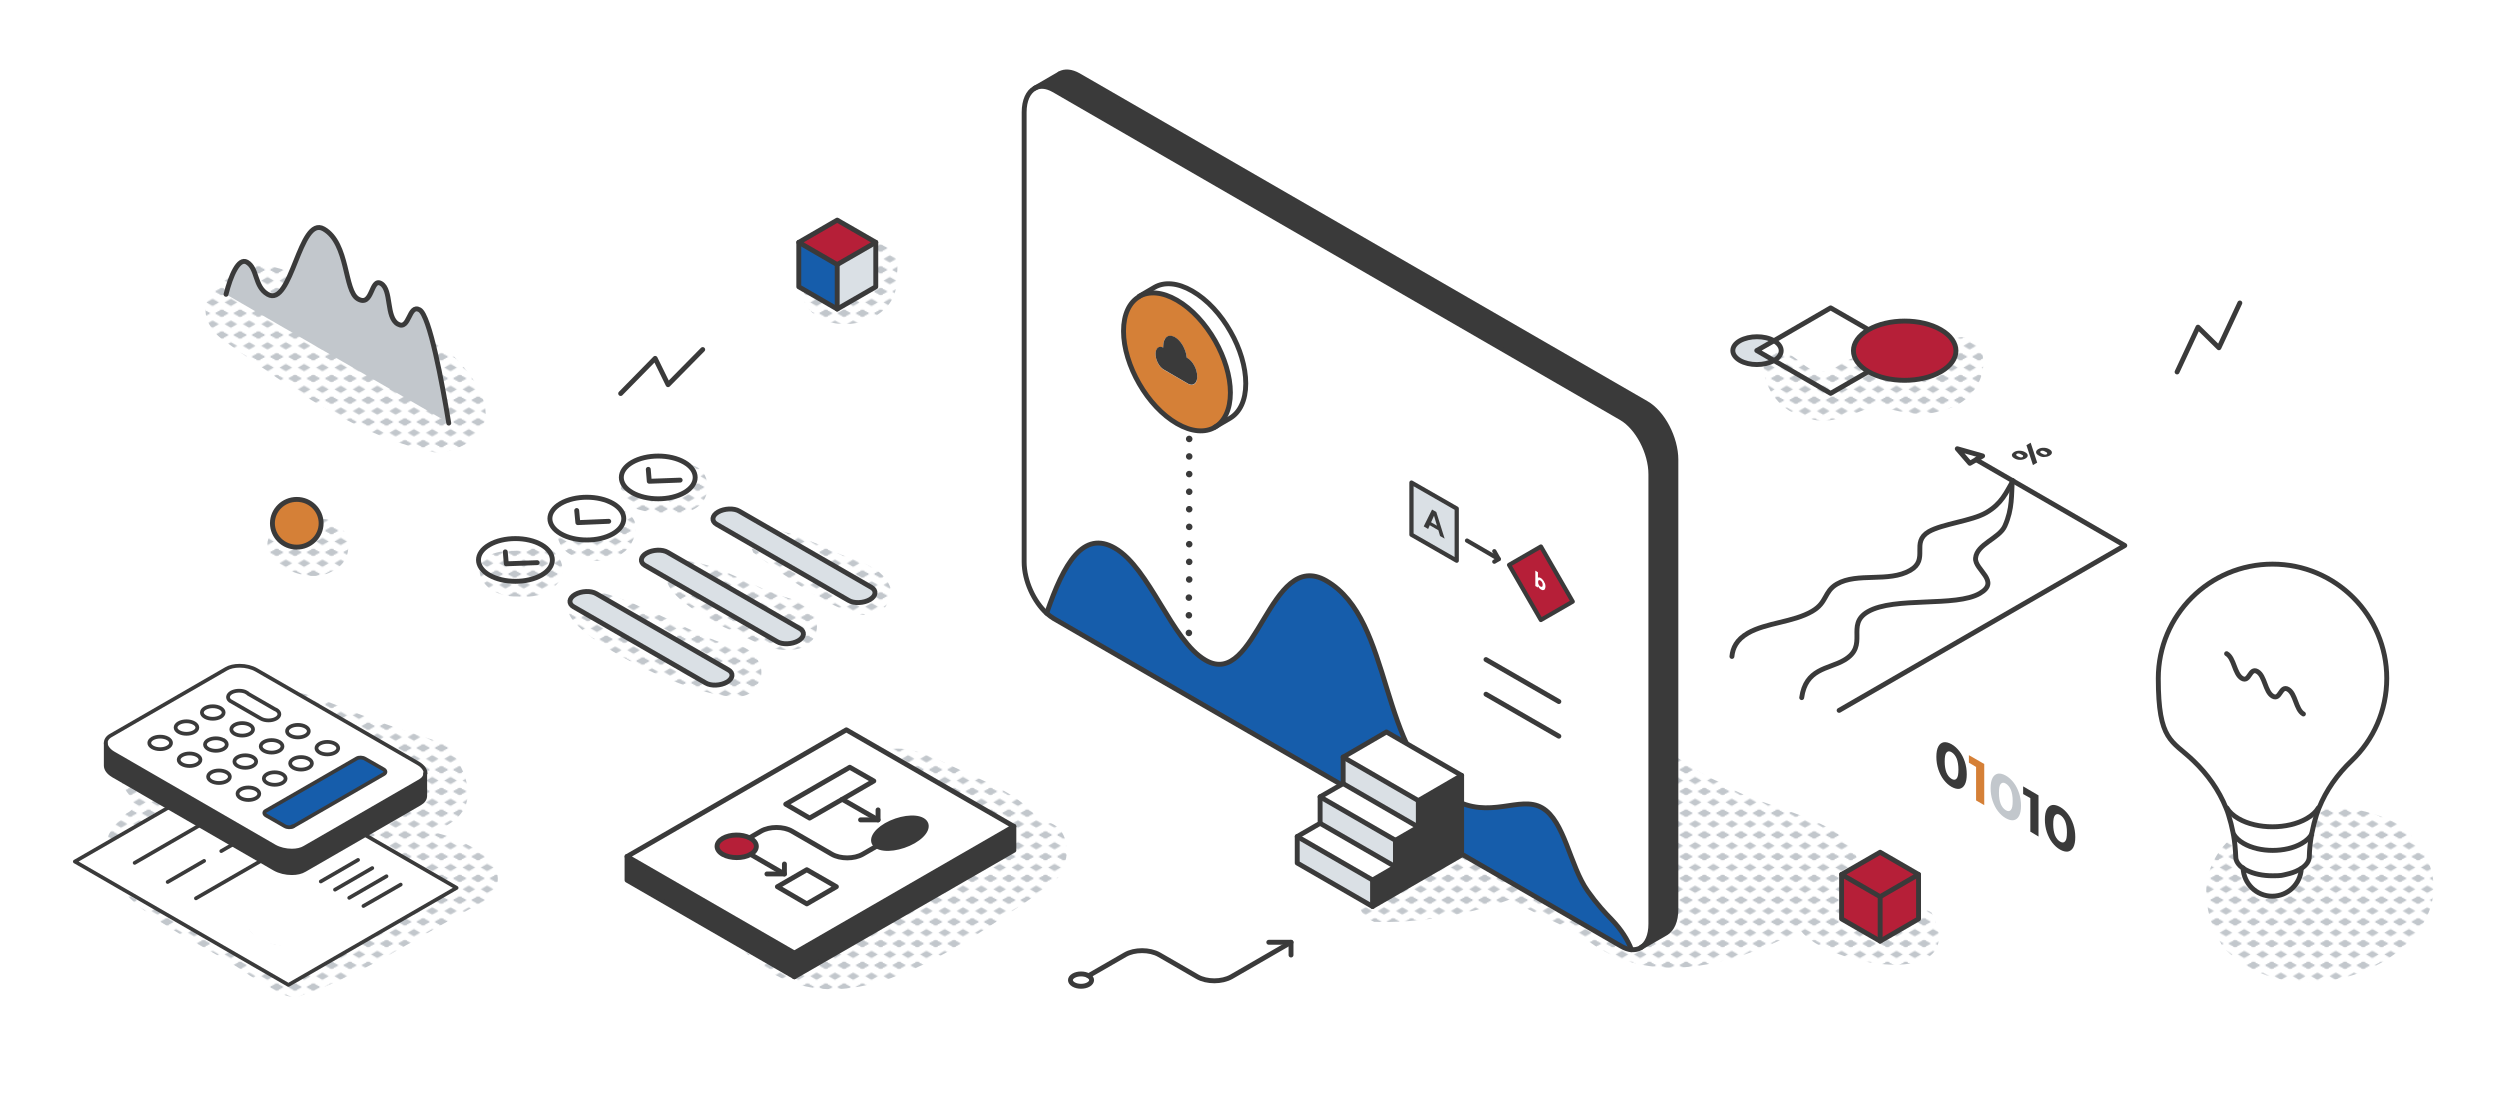 <?xml version="1.0" encoding="UTF-8"?>
<svg xmlns="http://www.w3.org/2000/svg" xmlns:xlink="http://www.w3.org/1999/xlink" id="Layer_1" data-name="Layer 1" version="1.1" viewBox="0 0 1529.8 672.4">
  <defs>
    <style>
      .cls-1 {
        fill: url(#New_Pattern-7);
      }

      .cls-1, .cls-2, .cls-3, .cls-4, .cls-5, .cls-6, .cls-7, .cls-8, .cls-9, .cls-10, .cls-11, .cls-12, .cls-13, .cls-14, .cls-15, .cls-16, .cls-17, .cls-18, .cls-19, .cls-20, .cls-21 {
        stroke-width: 0px;
      }

      .cls-2 {
        fill: url(#New_Pattern-4);
      }

      .cls-3 {
        fill: url(#New_Pattern-3);
      }

      .cls-4 {
        fill: url(#New_Pattern-9);
      }

      .cls-5 {
        fill: url(#New_Pattern-2);
      }

      .cls-6 {
        fill: url(#New_Pattern-5);
      }

      .cls-7 {
        fill: url(#New_Pattern-8);
      }

      .cls-8 {
        fill: url(#New_Pattern-6);
      }

      .cls-9 {
        fill: #b61f38;
      }

      .cls-10 {
        fill: #165dab;
      }

      .cls-11 {
        fill: #3a3a3a;
      }

      .cls-22 {
        stroke-width: 2.3px;
      }

      .cls-22, .cls-12, .cls-23, .cls-24, .cls-25, .cls-26, .cls-27 {
        fill: none;
      }

      .cls-22, .cls-28, .cls-23, .cls-24, .cls-25, .cls-29, .cls-26, .cls-27 {
        stroke-linecap: round;
        stroke-linejoin: round;
      }

      .cls-22, .cls-28, .cls-24, .cls-25 {
        stroke: #3a3a3a;
      }

      .cls-13 {
        fill: #c2c7cc;
      }

      .cls-28, .cls-23, .cls-24, .cls-29 {
        stroke-width: 3px;
      }

      .cls-28, .cls-15 {
        fill: #d58037;
      }

      .cls-14 {
        fill: #3a3a3a;
      }

      .cls-23, .cls-29, .cls-26, .cls-27 {
        stroke: #3a3a3a;
      }

      .cls-16 {
        fill: #dae0e5;
      }

      .cls-17 {
        fill: url(#New_Pattern);
      }

      .cls-18, .cls-29 {
        fill: #b61f38;
      }

      .cls-19 {
        fill: #165dab;
      }

      .cls-25 {
        stroke-width: 2.6px;
      }

      .cls-26 {
        stroke-dasharray: 0 0 0 10.8;
      }

      .cls-26, .cls-27 {
        stroke-width: 4px;
      }

      .cls-20 {
        fill: #c2c7cc;
      }

      .cls-21 {
        fill: #fff;
      }
    </style>
    <pattern id="New_Pattern" data-name="New Pattern" x="0" y="0" width="16" height="19" patternTransform="translate(-2787.5 -2760.9) scale(.7)" patternUnits="userSpaceOnUse" viewBox="0 0 16 19">
      <g>
        <rect class="cls-12" x="0" y="0" width="16" height="19"></rect>
        <polygon class="cls-20" points="16 22.2 10.5 19 16 15.8 21.5 19 16 22.2"></polygon>
        <g>
          <polygon class="cls-20" points="16 22.2 10.5 19 16 15.8 21.5 19 16 22.2"></polygon>
          <polygon class="cls-20" points="0 22.2 -5.5 19 0 15.8 5.5 19 0 22.2"></polygon>
        </g>
        <polygon class="cls-20" points="0 22.2 -5.5 19 0 15.8 5.5 19 0 22.2"></polygon>
        <g>
          <polygon class="cls-20" points="16 22.2 10.5 19 16 15.8 21.5 19 16 22.2"></polygon>
          <polygon class="cls-20" points="16 3.2 10.5 0 16 -3.2 21.5 0 16 3.2"></polygon>
        </g>
        <g>
          <polygon class="cls-20" points="16 22.2 10.5 19 16 15.8 21.5 19 16 22.2"></polygon>
          <polygon class="cls-20" points="0 22.2 -5.5 19 0 15.8 5.5 19 0 22.2"></polygon>
          <polygon class="cls-20" points="8 12.7 2.5 9.5 8 6.3 13.5 9.5 8 12.7"></polygon>
          <polygon class="cls-20" points="16 3.2 10.5 0 16 -3.2 21.5 0 16 3.2"></polygon>
          <polygon class="cls-20" points="0 3.2 -5.5 0 0 -3.2 5.5 0 0 3.2"></polygon>
        </g>
        <g>
          <polygon class="cls-20" points="0 22.2 -5.5 19 0 15.8 5.5 19 0 22.2"></polygon>
          <polygon class="cls-20" points="0 3.2 -5.5 0 0 -3.2 5.5 0 0 3.2"></polygon>
        </g>
        <polygon class="cls-20" points="16 3.2 10.5 0 16 -3.2 21.5 0 16 3.2"></polygon>
        <g>
          <polygon class="cls-20" points="16 3.2 10.5 0 16 -3.2 21.5 0 16 3.2"></polygon>
          <polygon class="cls-20" points="0 3.2 -5.5 0 0 -3.2 5.5 0 0 3.2"></polygon>
        </g>
        <polygon class="cls-20" points="0 3.2 -5.5 0 0 -3.2 5.5 0 0 3.2"></polygon>
      </g>
    </pattern>
    <pattern id="New_Pattern-2" data-name="New Pattern" patternTransform="translate(-2787.5 -2760.9) scale(.7)" xlink:href="#New_Pattern"></pattern>
    <pattern id="New_Pattern-3" data-name="New Pattern" patternTransform="translate(-2787.5 -2760.9) scale(.7)" xlink:href="#New_Pattern"></pattern>
    <pattern id="New_Pattern-4" data-name="New Pattern" patternTransform="translate(-2787.5 -2760.9) scale(.7)" xlink:href="#New_Pattern"></pattern>
    <pattern id="New_Pattern-5" data-name="New Pattern" patternTransform="translate(-2787.5 -2760.9) scale(.7)" xlink:href="#New_Pattern"></pattern>
    <pattern id="New_Pattern-6" data-name="New Pattern" patternTransform="translate(-2787.5 -2760.9) scale(.7)" xlink:href="#New_Pattern"></pattern>
    <pattern id="New_Pattern-7" data-name="New Pattern" patternTransform="translate(-2787.5 -2760.9) scale(.7)" xlink:href="#New_Pattern"></pattern>
    <pattern id="New_Pattern-8" data-name="New Pattern" patternTransform="translate(-2787.5 -2760.9) scale(.7)" xlink:href="#New_Pattern"></pattern>
    <pattern id="New_Pattern-9" data-name="New Pattern" patternTransform="translate(-2787.5 -2760.9) scale(.7)" xlink:href="#New_Pattern"></pattern>
  </defs>
  <path class="cls-17" d="M1470.1,505.8c-54.5-32.1-151.9,1.5-109.8,73.7,54.8,58.1,175.5-13.1,109.8-73.7Z"></path>
  <path class="cls-21" d="M1406.6,532.4c.6-.3,1.1-.6,1.6-.9-.4,9.4-8.2,16.9-17.8,16.9s-17.5-7.7-17.8-17.3c.7.5,1.4.9,2.2,1.3,4.4,2.3,10.1,3.4,15.9,3.4s5.8-.3,8.5-.9,5.2-1.4,7.4-2.6Z"></path>
  <path class="cls-21" d="M1372.7,531.1c-3-2-4.4-4.5-4.4-6.9-.1-4.6-.6-9.1-1.4-13.6,1.2,2,3.2,3.9,6,5.5,9.8,5.7,25.8,5.7,35.6,0,2.8-1.6,4.8-3.5,6-5.5-.8,4.5-1.2,9-1.4,13.6,0,2.6-1.7,5.2-5,7.3-.5.3-1,.6-1.6.9-2.2,1.1-4.7,2-7.4,2.6s-5.6.9-8.5.9c-5.7,0-11.5-1.1-15.9-3.4-.8-.4-1.5-.8-2.2-1.3Z"></path>
  <path class="cls-21" d="M1366.9,510.6c0-.5-.2-.9-.3-1.4h0c-.7-3.6-1.6-7.1-2.7-10.6-.5-1.4-1-2.8-1.5-4.2h.3c1.4,2.3,3.8,4.5,7,6.4,11.6,6.7,30.3,6.7,41.8,0,3.3-1.9,5.7-4.1,7.1-6.5l.4.2c-.6,1.4-1.1,2.8-1.5,4.2-1.1,3.5-2,7-2.7,10.6h0c0,.5-.2.9-.3,1.4-1.2,2-3.2,3.9-6,5.5-9.8,5.7-25.8,5.7-35.6,0-2.8-1.6-4.8-3.5-6-5.5Z"></path>
  <path class="cls-21" d="M1342.4,465.5c-13.3-12.7-21.5-30.6-21.5-50.4,0-38.6,31.3-69.9,69.9-69.9,38.6,0,69.9,31.3,69.9,69.9s-8.3,37.7-21.5,50.4c-8.6,8.2-15.6,18-20,29l-.4-.2c-1.4,2.4-3.8,4.6-7.1,6.5-11.6,6.7-30.3,6.7-41.8,0-3.3-1.9-5.6-4.1-7-6.5h-.3c-4.4-10.9-11.4-20.6-20-28.9Z"></path>
  <path class="cls-23" d="M1419,494.5c4.4-11,11.4-20.8,20-29,13.3-12.7,21.5-30.6,21.5-50.4,0-38.6-31.3-69.9-69.9-69.9-38.6,0-69.9,31.3-69.9,69.9s8.3,37.7,21.5,50.4c8.6,8.2,15.6,18,20,29,.6,1.4,1.1,2.8,1.5,4.2,1.1,3.5,2,7,2.7,10.6h0c0,.5.2.9.3,1.4.8,4.5,1.2,9,1.4,13.6,0,2.5,1.5,4.9,4.4,6.9.7.5,1.4.9,2.2,1.3,4.4,2.3,10.1,3.4,15.9,3.4s5.8-.3,8.5-.9,5.2-1.4,7.4-2.6c.6-.3,1.1-.6,1.6-.9,3.3-2.1,5-4.7,5-7.3.1-4.6.6-9.1,1.4-13.6,0-.5.2-.9.3-1.4h0c.7-3.6,1.6-7.1,2.7-10.6.5-1.4,1-2.8,1.5-4.2Z"></path>
  <path class="cls-23" d="M1362.5,400c4.7,2.7,4.7,12.3,9.4,15.1,4.7,2.7,4.7-6.9,9.4-4.2,4.7,2.7,4.7,12.4,9.4,15.1,4.7,2.7,4.7-6.9,9.4-4.2,4.7,2.7,4.7,12.4,9.4,15.1"></path>
  <path class="cls-23" d="M1414.5,510.6s0,0,0,0c-1.2,2-3.2,3.9-6,5.5-9.8,5.7-25.8,5.7-35.6,0-2.8-1.6-4.8-3.5-6-5.5"></path>
  <path class="cls-23" d="M1418.6,494.4c-1.4,2.4-3.8,4.6-7.1,6.5-11.6,6.7-30.3,6.7-41.8,0-3.3-1.9-5.6-4.1-7-6.5"></path>
  <path class="cls-23" d="M1408.2,531.5c-.4,9.4-8.2,16.9-17.8,16.9s-17.5-7.7-17.8-17.3"></path>
  <path class="cls-17" d="M441,563.9c55.7,84.2,138.2,20.9,201.4-22,14.3-9.8,15.2-39.3-6.1-39.4-12-16.7-32-23.3-49.7-31.8-13.2-5.9-28.7-15.2-43.7-11.9-18.1,5.4-13.8,28.9,2.1,34.7,16.5,6.9,32.8,13.2,48.5,21.3-27.8,15-56.1,28.8-82.4,46.3-19.3,18.8-26.4,6.4-47.5-1.6-5.8-1.8-30.9-7.6-22.7,4.5Z"></path>
  <polygon class="cls-11" points="486.1 583.2 383.7 524.1 383.7 538.6 486.1 597.7 486.1 583.2"></polygon>
  <path class="cls-9" d="M442.3,522.8c4.7,2.7,12.2,2.7,17,0,0,0,0,0,.1,0,4.7-2.8,4.7-7.1,0-9.8-.2-.1-.4-.2-.6-.3-4.8-2.3-11.9-2.3-16.4.3-4.7,2.7-4.7,7.1,0,9.8Z"></path>
  <polygon class="cls-21" points="475.7 542.6 493.7 553.1 511.8 542.6 493.7 532.2 475.7 542.6"></polygon>
  <polygon class="cls-11" points="486.1 583.2 486.1 597.7 620.4 520.3 620.4 505.7 486.1 583.2"></polygon>
  <polygon class="cls-21" points="495.4 500.6 515.4 489.1 534.7 477.9 520 469.5 480.8 492.1 495.4 500.6"></polygon>
  <path class="cls-11" d="M536.8,517.8c4.6,2.7,14.5,1.3,22.2-3.1,7.6-4.4,10.1-10.1,5.5-12.8-4.6-2.7-14.5-1.3-22.2,3.1-7.5,4.4-10,10-5.6,12.7h0c0,0,.1,0,.2.1Z"></path>
  <path class="cls-21" d="M442.3,512.9c4.5-2.6,11.7-2.7,16.4-.3.2.1.4.2.6.3,4.7,2.7,4.7,7.1,0,9.8,0,0,0,0-.1,0-4.7,2.7-12.3,2.6-17,0-4.7-2.7-4.7-7.1,0-9.8ZM542.3,505c7.6-4.4,17.6-5.8,22.2-3.1,4.6,2.7,2.2,8.4-5.5,12.8-7.6,4.4-17.6,5.9-22.2,3.1,0,0-.1,0-.2-.1h0c-4.4-2.7-1.9-8.3,5.6-12.7ZM515.4,489.1l-19.9,11.5-14.7-8.5,39.2-22.7,14.7,8.5-19.3,11.1ZM383.7,524.1l102.4,59.2,134.2-77.5-102.4-59.1-134.2,77.5ZM493.7,553.1l-18.1-10.4,18.1-10.4,18.1,10.4-18.1,10.4Z"></path>
  <polyline class="cls-23" points="620.4 505.7 620.4 520.3 486.1 597.7 383.7 538.6 383.7 524.1"></polyline>
  <polygon class="cls-23" points="383.7 524.1 517.9 446.6 620.4 505.7 486.1 583.2 383.7 524.1"></polygon>
  <line class="cls-23" x1="486.1" y1="583.2" x2="486.1" y2="597.7"></line>
  <polygon class="cls-23" points="495.4 500.6 515.4 489.1 534.7 477.9 520 469.5 480.8 492.1 495.4 500.6"></polygon>
  <path class="cls-23" d="M536.6,517.7c0,0,.1,0,.2.1,4.6,2.7,14.5,1.3,22.2-3.1,7.6-4.4,10.1-10.1,5.5-12.8-4.6-2.7-14.5-1.3-22.2,3.1-7.5,4.4-10,10-5.6,12.7"></path>
  <path class="cls-23" d="M459.3,522.8c-4.7,2.7-12.3,2.6-17,0-4.7-2.7-4.7-7.1,0-9.8,4.5-2.6,11.7-2.7,16.4-.3.2.1.4.2.6.3,4.7,2.7,4.7,7.1,0,9.8,0,0,0,0-.1,0Z"></path>
  <polygon class="cls-23" points="493.7 553.1 511.8 542.6 493.7 532.2 475.7 542.6 493.7 553.1"></polygon>
  <polyline class="cls-23" points="526.6 501.7 537.3 501.7 537.3 495.6"></polyline>
  <path class="cls-23" d="M536.6,517.7h0l-8.7,5c-5.2,3-13.7,3-18.9,0l-24.4-14.1c-5.2-3-13.7-3-18.9,0l-6.9,4"></path>
  <line class="cls-23" x1="515.4" y1="489.1" x2="537.3" y2="501.7"></line>
  <polyline class="cls-23" points="469.3 534.8 480 534.8 480 528.7"></polyline>
  <line class="cls-23" x1="459.3" y1="522.8" x2="480" y2="534.8"></line>
  <path class="cls-17" d="M968.5,573.2c-14.3-8.8-29.8-13.9-44.2-22.9-26.3,9.7-55.7,14.6-83.4,13.8-21.6-9.3,2.3-29.8,16.3-31.8,15.2-4.8,46.2-12.1,53.5-16,10.4-9.7,28.2-4.6,30.6,9.8,16.4,4.7,32,11.6,47.3,19.1-1.4-24.1,24.3-21,40.9-23.1-12.4-13.8-67.5-35.3-47.9-60.9,7.5-32.4,54.1,13.1,71.7,17.6,24.8,19,112.2,24.9,73.4,70.4,17.8,6.6,39.5-.4,55.2,9.2,25.6,48.6-64.1,32.9-80.2,10.8-39.4,20.8-92.9,37.2-133.2,4Z"></path>
  <path class="cls-14" d="M1025.5,392.8v163.7c0,7.1-2.4,12.1-6,14.4,0,0-.1,0-.2.1l-15.1,8.7c3.7-2.3,6-7.3,6-14.4v-275.2c0-13.3-8.1-28.7-18.1-34.5L644.8,55c-4.4-2.5-8.4-2.8-11.5-1.1l15.2-8.8c3.1-1.6,7.1-1.4,11.5,1.1l347.4,200.6c10,5.8,18.1,21.2,18.1,34.5v111.5Z"></path>
  <path class="cls-21" d="M741,242.7c4.1-5.3,6.4-12.9,6.4-22.5s-3.1-23.1-8.4-34.4c-7.9-16.9-20.6-32.4-34.9-40.6-23.9-13.8-43.3-2.6-43.3,25s19.4,61.2,43.3,75.1c15.6,9,29.3,7.4,36.9-2.5ZM1010.2,401.6v163.7c0,7.1-2.3,12.2-6,14.4,0,0-.1.1-.3.2-1.7,1-3.6,1.4-5.7,1.1h0c-2.4-6.1-6.2-12.1-12-18.2-4.2-4.2-9-9.4-14.8-17.6-10.8-15.4-13.9-42.9-27.9-50.9-13.7-7.9-31.9,7.7-55-5.6-45.7-26.4-35.3-109.2-77-133.3-35-20.2-42.6,66.7-73.9,48.6-20.8-12-34.1-56.3-55.5-68.6-19.1-11.1-31.2,9.1-41.7,39.8-7.9-7.1-13.8-20-13.8-31.4V68.7c0-7.3,2.4-12.4,6.3-14.6l.3-.2c3.1-1.6,7.1-1.4,11.5,1.1l347.4,200.6c10,5.8,18.1,21.2,18.1,34.5v111.5ZM976.2,352.3c0-18.8-9-40.4-22.3-56.6-6.2-7.6-13.4-14-21-18.4-23.9-13.8-43.3-2.6-43.3,25s15.8,54.7,36.5,70.5c2.2,1.7,4.5,3.2,6.9,4.6,23.9,13.8,43.3,2.6,43.3-25ZM861.8,286.3c0-27.6-19.4-61.2-43.3-75.1-5.5-3.2-10.8-5-15.6-5.7-16.2-2.1-27.7,9.4-27.7,30.7s10.6,44.2,25.8,60.7c5.4,5.8,11.3,10.8,17.5,14.4,23.9,13.8,43.3,2.6,43.3-25Z"></path>
  <path class="cls-21" d="M944.2,310.1c7.2,8.8,12.1,20.5,12.1,30.8,0,15-10.5,21.1-23.5,13.6-1.3-.7-2.5-1.6-3.7-2.5-11.2-8.5-19.8-24.7-19.8-38.3s10.5-21.1,23.5-13.6c4.1,2.4,8,5.9,11.4,10Z"></path>
  <path class="cls-21" d="M818.4,234.1c13,7.5,23.5,25.8,23.5,40.8s-10.5,21.1-23.5,13.6c-3.4-1.9-6.6-4.6-9.5-7.8-8.3-9-14-21.9-14-33s6.2-17.8,15-16.7c2.6.3,5.5,1.4,8.5,3.1Z"></path>
  <path class="cls-24" d="M998.2,581.1c2.1.2,4.1-.2,5.7-1.1.1,0,.2,0,.3-.2,3.7-2.3,6-7.3,6-14.4v-275.2c0-13.3-8.1-28.7-18.1-34.5L644.8,55c-4.4-2.5-8.4-2.8-11.5-1.1"></path>
  <path class="cls-10" d="M986.2,562.8c5.8,6.1,9.6,12.1,12,18.2-1.9-.2-3.9-.9-6.1-2.1l-347.4-200.6c-1.5-.8-2.9-1.9-4.3-3.2,10.5-30.8,22.5-50.9,41.7-39.8,21.4,12.3,34.7,56.6,55.5,68.6,31.4,18.1,38.9-68.8,73.9-48.6,41.7,24.1,31.3,106.9,77,133.3,23,13.3,41.3-2.3,55,5.6,13.9,8,17,35.5,27.9,50.9,5.8,8.2,10.6,13.3,14.8,17.6Z"></path>
  <path class="cls-24" d="M648.2,45.3l-15.2,8.8c-3.8,2.2-6.3,7.3-6.3,14.6v275.2c0,11.4,5.9,24.2,13.8,31.4,1.4,1.2,2.8,2.3,4.3,3.2l347.4,200.6c2.1,1.2,4.2,1.9,6.1,2.1"></path>
  <path class="cls-24" d="M640.5,375.2c10.5-30.8,22.5-50.9,41.7-39.8,21.4,12.3,34.7,56.6,55.5,68.6,31.4,18.1,38.9-68.8,73.9-48.6,41.7,24.1,31.3,106.9,77,133.3,23,13.3,41.3-2.3,55,5.6,13.9,8,17,35.5,27.9,50.9,5.8,8.2,10.6,13.3,14.8,17.6,5.8,6.1,9.6,12.1,12,18.2h0"></path>
  <line class="cls-24" x1="909.3" y1="403.6" x2="953.9" y2="429.3"></line>
  <line class="cls-24" x1="909.3" y1="424.8" x2="953.9" y2="450.5"></line>
  <path class="cls-24" d="M1004.2,579.7l15.1-8.7c0,0,.1,0,.2-.1,3.7-2.3,6-7.3,6-14.4v-275.2c0-13.3-8.1-28.8-18.1-34.5L660,46.2c-4.4-2.5-8.4-2.8-11.5-1.1"></path>
  <polygon class="cls-11" points="894.4 474.5 894.4 523.2 839.9 554.7 839.9 538.5 853.9 530.4 853.9 514.2 867.9 506.1 867.9 489.9 894.4 474.5"></polygon>
  <polygon class="cls-21" points="894.4 474.5 867.9 489.9 821.9 463.3 848.4 447.9 894.4 474.5"></polygon>
  <polygon class="cls-16" points="867.9 489.9 867.9 506.1 821.9 479.5 821.9 463.3 867.9 489.9"></polygon>
  <polygon class="cls-21" points="867.9 506.1 853.9 514.2 807.8 487.6 821.9 479.5 867.9 506.1"></polygon>
  <polygon class="cls-16" points="853.9 514.2 853.9 530.4 807.8 503.8 807.8 487.6 853.9 514.2"></polygon>
  <polygon class="cls-21" points="853.9 530.4 839.9 538.5 793.8 511.9 807.8 503.8 853.9 530.4"></polygon>
  <polygon class="cls-16" points="839.9 538.5 839.9 554.7 793.8 528.1 793.8 511.9 839.9 538.5"></polygon>
  <polygon class="cls-24" points="853.9 530.4 853.9 514.2 867.9 506.1 867.9 489.9 894.4 474.5 894.4 523.2 839.9 554.7 839.9 538.5 853.9 530.4"></polygon>
  <polyline class="cls-24" points="894.4 474.5 848.4 447.9 821.9 463.3 821.9 479.5 807.8 487.6 807.8 503.8 793.8 511.9 793.8 528.1 839.9 554.7"></polyline>
  <line class="cls-24" x1="867.9" y1="489.9" x2="821.9" y2="463.3"></line>
  <line class="cls-24" x1="853.9" y1="514.2" x2="807.8" y2="487.6"></line>
  <line class="cls-24" x1="839.9" y1="538.5" x2="793.8" y2="511.9"></line>
  <line class="cls-24" x1="853.9" y1="530.4" x2="807.8" y2="503.8"></line>
  <line class="cls-24" x1="867.9" y1="506.1" x2="821.9" y2="479.5"></line>
  <polygon class="cls-9" points="1174 535.1 1174 562.3 1150.5 575.9 1150.5 548.7 1174 535.1"></polygon>
  <polygon class="cls-9" points="1174 535.1 1150.5 548.7 1126.9 535.1 1150.5 521.5 1174 535.1"></polygon>
  <polygon class="cls-9" points="1150.5 548.7 1150.5 575.9 1126.9 562.3 1126.9 535.1 1150.5 548.7"></polygon>
  <polygon class="cls-24" points="1126.9 535.1 1150.5 521.5 1174 535.1 1150.5 548.7 1126.9 535.1"></polygon>
  <line class="cls-24" x1="1150.5" y1="548.7" x2="1150.5" y2="575.9"></line>
  <polyline class="cls-24" points="1126.9 535.1 1126.9 562.3 1150.5 575.9 1174 562.3 1174 535.1"></polyline>
  <path class="cls-23" d="M666.1,597.1l22.4-12.9c5.7-3.3,15-3.3,20.8,0l23.4,13.5c5.7,3.3,15,3.3,20.8,0l36.5-21.1"></path>
  <polyline class="cls-23" points="790 584.4 790 576.6 776.4 576.6"></polyline>
  <path class="cls-23" d="M656.9,602.4c-2.5-1.5-2.5-3.8,0-5.3s6.7-1.5,9.2,0,2.5,3.8,0,5.3c-2.5,1.5-6.7,1.5-9.2,0Z"></path>
  <path class="cls-17" d="M1187.6,251.4c41.2-8.8,29.9-70.6-8.3-33.1-.5.3-3.8.9-3.9,1.1-1.4.2-4.5-.1-5.7-.1-17.1-6.7-34.5-3.4-49.3,7-2.9,1.2-6.9,1.6-9.9.6-2.4-.7-5.4-2.6-7.4-4.2-33.6-28.9-31,26.9,2.9,32.8,13.8,6.6,34.4-5.4,42.7-7.7,12.4,4.4,26,7.5,39,3.7Z"></path>
  <path class="cls-16" d="M1187.7,201.7c12.2,7.1,12.2,18.5,0,25.6s-32.1,7.1-44.4,0l22.2-12.8-22.2-12.8c12.2-7.1,32.1-7.1,44.4,0Z"></path>
  <path class="cls-16" d="M1075,214.5l10.5,6.1c-5.8,3.3-15,3.2-20.8,0-5.8-3.3-5.8-8.7,0-12.1,5.7-3.3,15-3.3,20.8,0l-10.5,6.1Z"></path>
  <path class="cls-11" d="M1165.5,214.5l-22.2,12.8c-12.2-7.1-12.2-18.5,0-25.6l22.2,12.8Z"></path>
  <polygon class="cls-23" points="1143.3 227.4 1120.2 240.7 1085.5 220.6 1075 214.5 1085.5 208.5 1120.2 188.4 1143.3 201.7 1165.5 214.5 1143.3 227.4"></polygon>
  <path class="cls-29" d="M1143.3,227.4c12.2,7.1,32.1,7.1,44.4,0s12.2-18.5,0-25.6c-12.2-7.1-32.1-7.1-44.4,0-12.2,7.1-12.2,18.5,0,25.6Z"></path>
  <path class="cls-23" d="M1085.5,220.6s0,0,.1,0c5.8-3.3,5.8-8.7,0-12.1,0,0,0,0-.1,0-5.8-3.3-15-3.2-20.8,0-5.8,3.3-5.8,8.7,0,12.1,5.7,3.3,15,3.3,20.8,0Z"></path>
  <path class="cls-17" d="M298.2,550.5c-38.9,20-75.6,46.6-117.5,59.9-9.9-.9-18.4-8.4-27.5-13.2-24.6-17.9-64.8-32.5-82.1-57.4.3-19.9,25.1-4.2,34.4.5,104.9,54.4,53.4,58.5,159-.5-19.1-4-70.7-27.7-37.2-47-2.1,1,20.4-9.1,23.6-10.7-.6-.6-3.9-3.3-1.6-1.5-20.2-23.5-57-26.4-77.1-52.8-6-15.1,45.1,9,51.6,10.6,16.4,6.8,33.7,11.5,50.3,17.6,14.7,20.7,21,42.7-10,53.1,17.6,3,55.8,20.9,34,41.3Z"></path>
  <path class="cls-17" d="M77.3,497.8c-47.5,43.8,70.4,9.2,23.3-24.2-2.5-1.9-4.8-6-7.8-7.6-3.4-1.3-4-1.6-1.6-.9-5.7-4.1-14.5.1-16,6.5-5.8,12.3,15.6,19.3,2.1,26.2Z"></path>
  <path class="cls-21" d="M148.7,467.8l130.7,75.5-102.9,59.4-130.7-75.5,102.9-59.4ZM193.4,574.6c9.6-5.5,9.6-14.5,0-20.1-3-1.7-6.6-2.9-10.3-3.6-4.7-.8-9.8-.8-14.5,0-3.6.7-7,1.8-9.9,3.5-9.6,5.5-9.6,14.5,0,20.1,9.6,5.5,25.2,5.5,34.8,0Z"></path>
  <path class="cls-21" d="M158.6,554.6c-9.6,5.5-9.6,14.5,0,20.1,9.6,5.5,25.2,5.5,34.8,0l-17.4-10-7.5-13.5c-3.6.7-7,1.8-9.9,3.5Z"></path>
  <polygon class="cls-22" points="148.7 467.8 45.8 527.2 176.5 602.7 279.4 543.3 148.7 467.8"></polygon>
  <line class="cls-22" x1="222.4" y1="554.4" x2="245.2" y2="541.3"></line>
  <line class="cls-22" x1="213.7" y1="549.4" x2="236.5" y2="536.2"></line>
  <line class="cls-22" x1="205" y1="544.4" x2="227.8" y2="531.2"></line>
  <line class="cls-22" x1="196.3" y1="539.4" x2="219.1" y2="526.2"></line>
  <line class="cls-22" x1="119.9" y1="549.7" x2="162.4" y2="525.2"></line>
  <line class="cls-22" x1="173.2" y1="519" x2="189.9" y2="509.3"></line>
  <line class="cls-22" x1="102.6" y1="539.7" x2="124.9" y2="526.8"></line>
  <line class="cls-22" x1="135.4" y1="520.8" x2="172.5" y2="499.3"></line>
  <line class="cls-22" x1="82.4" y1="528" x2="122.2" y2="505"></line>
  <path class="cls-14" d="M64.7,454.7v13.8c0,2.1,1.5,4.3,4.5,6.1l98.8,57.1c3,1.7,6.9,2.6,10.5,2.6h.2c2.9,0,5.7-.6,7.8-1.9l70.5-40.7c2.1-1.2,3.2-2.9,3.2-4.7v-13.8c0,1.7-1.1,3.4-3.2,4.7l-70.5,40.7c-2.1,1.2-4.9,1.8-7.8,1.9h-.2c-3.6,0-7.5-.9-10.5-2.6l-98.8-57.1c-3-1.7-4.5-4-4.5-6.1Z"></path>
  <path class="cls-21" d="M93.2,451.9c-2.6,1.5-2.6,3.9,0,5.4,2.6,1.5,6.8,1.5,9.4,0,2.6-1.5,2.6-3.9,0-5.4-2.6-1.5-6.8-1.5-9.4,0Z"></path>
  <path class="cls-21" d="M109.4,442.5c-2.6,1.5-2.6,3.9,0,5.4,2.6,1.5,6.8,1.5,9.4,0,2.6-1.5,2.6-3.9,0-5.4-2.6-1.5-6.8-1.5-9.4,0Z"></path>
  <path class="cls-21" d="M111.3,462.2c-2.6,1.5-2.6,3.9,0,5.4,2.6,1.5,6.8,1.5,9.4,0,2.6-1.5,2.6-3.9,0-5.4-2.6-1.5-6.8-1.5-9.4,0Z"></path>
  <path class="cls-21" d="M125.5,433.3c-2.6,1.5-2.6,3.9,0,5.4,2.6,1.5,6.8,1.5,9.4,0,2.6-1.5,2.6-3.9,0-5.4-2.6-1.5-6.8-1.5-9.4,0Z"></path>
  <path class="cls-21" d="M127.4,453c-2.6,1.5-2.6,3.9,0,5.4,2.6,1.5,6.8,1.5,9.4,0,2.6-1.5,2.6-3.9,0-5.5-2.6-1.5-6.8-1.5-9.4,0Z"></path>
  <path class="cls-21" d="M129.3,472.6c-2.6,1.5-2.6,3.9,0,5.4,2.6,1.5,6.8,1.5,9.4,0,2.6-1.5,2.6-3.9,0-5.4-2.6-1.5-6.8-1.5-9.4,0Z"></path>
  <path class="cls-21" d="M141.6,423.9c-2.3,1.3-2.6,3.4-.8,4.9h0c0,0,18.9,10.9,18.9,10.9,2.6,1.5,6.8,1.5,9.4,0,2.6-1.5,2.6-4,0-5.4-.3-.2-.6-.3-.9-.4l-16.3-9.4c-.2-.2-.5-.4-.8-.5-.3-.2-.6-.3-.9-.5-2.6-1.1-6.2-.9-8.5.5Z"></path>
  <path class="cls-21" d="M143.5,443.6c-2.6,1.5-2.6,3.9,0,5.4,2.6,1.5,6.8,1.5,9.4,0,2.6-1.5,2.6-3.9,0-5.4-2.6-1.5-6.8-1.5-9.4,0Z"></path>
  <path class="cls-21" d="M145.4,463.3c-2.6,1.5-2.6,3.9,0,5.4,2.6,1.5,6.8,1.5,9.4,0,2.6-1.5,2.6-3.9,0-5.4-2.6-1.5-6.8-1.5-9.4,0Z"></path>
  <path class="cls-21" d="M147.3,483c-2.6,1.5-2.6,3.9,0,5.4,2.6,1.5,6.8,1.5,9.4,0,2.6-1.5,2.6-3.9,0-5.4-2.6-1.5-6.8-1.5-9.4,0Z"></path>
  <path class="cls-21" d="M161.5,454c-2.6,1.5-2.6,3.9,0,5.4,2.6,1.5,6.8,1.5,9.4,0,2.6-1.5,2.6-3.9,0-5.4-2.6-1.5-6.8-1.5-9.4,0Z"></path>
  <path class="cls-19" d="M179.4,505.7l55.6-32.1c1.3-.8,1.1-2.1-.4-2.9l-11.2-6.4c-1.5-.9-3.8-1-5.1-.2l-55.7,32.1c-1.3.7-1.1,2.1.4,2.9l11.2,6.4c1.5.9,3.8,1,5.1.2h.1Z"></path>
  <path class="cls-21" d="M163.4,473.7c-2.6,1.5-2.6,3.9,0,5.4,2.6,1.5,6.8,1.5,9.4,0,2.6-1.5,2.6-3.9,0-5.4-2.6-1.5-6.8-1.5-9.4,0Z"></path>
  <path class="cls-21" d="M177.6,444.7c-2.6,1.5-2.6,3.9,0,5.4,2.6,1.5,6.8,1.5,9.4,0,2.6-1.5,2.6-3.9,0-5.4-2.6-1.5-6.8-1.5-9.4,0Z"></path>
  <path class="cls-21" d="M179.5,464.4c-2.6,1.5-2.6,3.9,0,5.4,2.6,1.5,6.8,1.5,9.4,0,2.6-1.5,2.6-3.9,0-5.4-2.6-1.5-6.8-1.5-9.4,0Z"></path>
  <path class="cls-21" d="M234.9,473.6c1.3-.8,1.1-2.1-.4-2.9l-11.2-6.4c-1.5-.9-3.8-1-5.1-.2l-55.7,32.1c-1.3.7-1.1,2.1.4,2.9l11.2,6.4c1.5.9,3.8,1,5.1.2h.1c0,0,55.6-32.1,55.6-32.1ZM138.5,409.3c2.1-1.2,5-1.9,8.1-1.9h.3c3.6,0,7.3.9,10.2,2.6l98.9,57.1c3,1.7,4.5,3.9,4.5,6.1s-1.1,3.4-3.2,4.7l-70.5,40.7c-2.1,1.2-4.9,1.8-7.8,1.9h-.2c-3.6,0-7.5-.9-10.5-2.6l-98.8-57.1c-3-1.7-4.5-4-4.5-6.1s1.1-3.4,3.2-4.7l70.5-40.7ZM102.7,457.3c2.6-1.5,2.6-3.9,0-5.4-2.6-1.5-6.8-1.5-9.4,0-2.6,1.5-2.6,3.9,0,5.4,2.6,1.5,6.8,1.5,9.4,0ZM118.8,448c2.6-1.5,2.6-3.9,0-5.4-2.6-1.5-6.8-1.5-9.4,0-2.6,1.5-2.6,3.9,0,5.4,2.6,1.5,6.8,1.5,9.4,0ZM120.7,467.7c2.6-1.5,2.6-3.9,0-5.4-2.6-1.5-6.8-1.5-9.4,0-2.6,1.5-2.6,3.9,0,5.4,2.6,1.5,6.8,1.5,9.4,0ZM134.9,438.7c2.6-1.5,2.6-3.9,0-5.4-2.6-1.5-6.8-1.5-9.4,0-2.6,1.5-2.6,3.9,0,5.4,2.6,1.5,6.8,1.5,9.4,0ZM136.8,458.4c2.6-1.5,2.6-3.9,0-5.5-2.6-1.5-6.8-1.5-9.4,0-2.6,1.5-2.6,3.9,0,5.4,2.6,1.5,6.8,1.5,9.4,0ZM138.7,478.1c2.6-1.5,2.6-3.9,0-5.4-2.6-1.5-6.8-1.5-9.4,0-2.6,1.5-2.6,3.9,0,5.4,2.6,1.5,6.8,1.5,9.4,0ZM140.7,428.9l18.9,10.9c2.6,1.5,6.8,1.5,9.4,0,2.6-1.5,2.6-4,0-5.4-.3-.2-.6-.3-.9-.4l-16.3-9.4c-.2-.2-.5-.4-.8-.5-.3-.2-.6-.3-.9-.5-2.6-1.1-6.2-.9-8.5.5-2.3,1.3-2.6,3.4-.8,4.9h0ZM152.9,449.1c2.6-1.5,2.6-3.9,0-5.4-2.6-1.5-6.8-1.5-9.4,0-2.6,1.5-2.6,3.9,0,5.4,2.6,1.5,6.8,1.5,9.4,0ZM154.8,468.8c2.6-1.5,2.6-3.9,0-5.4-2.6-1.5-6.8-1.5-9.4,0-2.6,1.5-2.6,3.9,0,5.4,2.6,1.5,6.8,1.5,9.4,0ZM156.7,488.5c2.6-1.5,2.6-3.9,0-5.4-2.6-1.5-6.8-1.5-9.4,0-2.6,1.5-2.6,3.9,0,5.4,2.6,1.5,6.8,1.5,9.4,0ZM170.9,459.5c2.6-1.5,2.6-3.9,0-5.4-2.6-1.5-6.8-1.5-9.4,0-2.6,1.5-2.6,3.9,0,5.4,2.6,1.5,6.8,1.5,9.4,0ZM172.8,479.2c2.6-1.5,2.6-3.9,0-5.4-2.6-1.5-6.8-1.5-9.4,0-2.6,1.5-2.6,3.9,0,5.4,2.6,1.5,6.8,1.5,9.4,0ZM187,450.2c2.6-1.5,2.6-3.9,0-5.4-2.6-1.5-6.8-1.5-9.4,0-2.6,1.5-2.6,3.9,0,5.4,2.6,1.5,6.8,1.5,9.4,0ZM188.9,469.9c2.6-1.5,2.6-3.9,0-5.4-2.6-1.5-6.8-1.5-9.4,0-2.6,1.5-2.6,3.9,0,5.4,2.6,1.5,6.8,1.5,9.4,0ZM205,460.6c2.6-1.5,2.6-3.9,0-5.4-2.6-1.5-6.8-1.5-9.4,0-2.6,1.5-2.6,3.9,0,5.4,2.6,1.5,6.8,1.5,9.4,0Z"></path>
  <path class="cls-21" d="M195.6,455.1c-2.6,1.5-2.6,3.9,0,5.4,2.6,1.5,6.8,1.5,9.4,0,2.6-1.5,2.6-3.9,0-5.4-2.6-1.5-6.8-1.5-9.4,0Z"></path>
  <path class="cls-22" d="M178.8,505.7c.2,0,.4,0,.5,0"></path>
  <path class="cls-22" d="M260.4,473.2c0-2.1-1.5-4.3-4.5-6.1l-98.9-57.1c-2.9-1.7-6.7-2.6-10.2-2.6h-.3c-3,0-5.9.6-8.1,1.9l-70.5,40.7c-2.2,1.2-3.2,2.9-3.2,4.7s1.5,4.3,4.5,6.1l98.8,57.1c3,1.7,6.9,2.6,10.5,2.6h.2c2.9,0,5.7-.6,7.8-1.9l70.5-40.7c2.1-1.2,3.2-2.9,3.2-4.7Z"></path>
  <path class="cls-22" d="M179.4,505.7l55.6-32.1c1.3-.8,1.1-2.1-.4-2.9l-11.2-6.4c-1.5-.9-3.8-1-5.1-.2l-55.7,32.1c-1.3.7-1.1,2.1.4,2.9l11.2,6.4c1.5.9,3.8,1,5.1.2h.1Z"></path>
  <path class="cls-22" d="M156.7,483c-2.6-1.5-6.8-1.5-9.4,0-2.6,1.5-2.6,3.9,0,5.4,2.6,1.5,6.8,1.5,9.4,0,2.6-1.5,2.6-3.9,0-5.4Z"></path>
  <path class="cls-22" d="M172.8,473.7c-2.6-1.5-6.8-1.5-9.4,0-2.6,1.5-2.6,3.9,0,5.4,2.6,1.5,6.8,1.5,9.4,0,2.6-1.5,2.6-3.9,0-5.4Z"></path>
  <path class="cls-22" d="M188.9,464.4c-2.6-1.5-6.8-1.5-9.4,0-2.6,1.5-2.6,3.9,0,5.4,2.6,1.5,6.8,1.5,9.4,0,2.6-1.5,2.6-3.9,0-5.4Z"></path>
  <path class="cls-22" d="M205,455.1c-2.6-1.5-6.8-1.5-9.4,0-2.6,1.5-2.6,3.9,0,5.4,2.6,1.5,6.8,1.5,9.4,0,2.6-1.5,2.6-3.9,0-5.4Z"></path>
  <path class="cls-22" d="M138.7,472.6c-2.6-1.5-6.8-1.5-9.4,0-2.6,1.5-2.6,3.9,0,5.4,2.6,1.5,6.8,1.5,9.4,0,2.6-1.5,2.6-3.9,0-5.4Z"></path>
  <path class="cls-22" d="M154.8,463.3c-2.6-1.5-6.8-1.5-9.4,0-2.6,1.5-2.6,3.9,0,5.4,2.6,1.5,6.8,1.5,9.4,0,2.6-1.5,2.6-3.9,0-5.4Z"></path>
  <path class="cls-22" d="M170.9,454c-2.6-1.5-6.8-1.5-9.4,0-2.6,1.5-2.6,3.9,0,5.4,2.6,1.5,6.8,1.5,9.4,0,2.6-1.5,2.6-3.9,0-5.4Z"></path>
  <path class="cls-22" d="M187,444.7c-2.6-1.5-6.8-1.5-9.4,0-2.6,1.5-2.6,3.9,0,5.4,2.6,1.5,6.8,1.5,9.4,0,2.6-1.5,2.6-3.9,0-5.4Z"></path>
  <path class="cls-22" d="M120.7,462.2c-2.6-1.5-6.8-1.5-9.4,0-2.6,1.5-2.6,3.9,0,5.4,2.6,1.5,6.8,1.5,9.4,0,2.6-1.5,2.6-3.9,0-5.4Z"></path>
  <path class="cls-22" d="M136.8,452.9c-2.6-1.5-6.8-1.5-9.4,0-2.6,1.5-2.6,3.9,0,5.4,2.6,1.5,6.8,1.5,9.4,0,2.6-1.5,2.6-3.9,0-5.5Z"></path>
  <path class="cls-22" d="M152.9,443.6c-2.6-1.5-6.8-1.5-9.4,0-2.6,1.5-2.6,3.9,0,5.4,2.6,1.5,6.8,1.5,9.4,0,2.6-1.5,2.6-3.9,0-5.4Z"></path>
  <path class="cls-22" d="M102.7,451.9c-2.6-1.5-6.8-1.5-9.4,0-2.6,1.5-2.6,3.9,0,5.4,2.6,1.5,6.8,1.5,9.4,0,2.6-1.5,2.6-3.9,0-5.4Z"></path>
  <path class="cls-22" d="M118.8,442.5c-2.6-1.5-6.8-1.5-9.4,0-2.6,1.5-2.6,3.9,0,5.4,2.6,1.5,6.8,1.5,9.4,0,2.6-1.5,2.6-3.9,0-5.4Z"></path>
  <path class="cls-22" d="M134.9,433.3c-2.6-1.5-6.8-1.5-9.4,0-2.6,1.5-2.6,3.9,0,5.4,2.6,1.5,6.8,1.5,9.4,0,2.6-1.5,2.6-3.9,0-5.4Z"></path>
  <path class="cls-22" d="M151.8,424.5l16.3,9.4c.3.1.6.3.9.4,2.6,1.5,2.6,3.9,0,5.4-2.6,1.5-6.8,1.5-9.4,0l-18.9-10.9h0c-1.8-1.5-1.5-3.6.8-5,2.3-1.3,5.9-1.5,8.5-.5.3.1.6.3.9.5.3.2.5.3.8.5Z"></path>
  <path class="cls-22" d="M64.7,454.7v13.8c0,2.1,1.5,4.3,4.5,6.1l98.8,57.1c3,1.7,6.9,2.6,10.5,2.6h.2c2.9,0,5.7-.6,7.8-1.9l70.5-40.7c2.1-1.2,3.2-2.9,3.2-4.7v-13.8"></path>
  <path class="cls-17" d="M174.3,320.2c-30.5,15.3,12,42.7,30.9,28.1,14.2-7.8,8-31.2-8.3-30.7-6.3.7-12.4,2.1-18.8,2.1h.3c-1.3.1-2.6.3-4,.5Z"></path>
  <path class="cls-21" d="M195.3,322c0-7.2-5.8-13-13-13s-13,5.8-13,13,5.8,13,13,13,13-5.8,13-13Z"></path>
  <ellipse class="cls-28" cx="181.6" cy="320.2" rx="14.9" ry="14.6"></ellipse>
  <polyline class="cls-24" points="1370.6 185.4 1357.8 212.8 1345 200.2 1332.2 227.6"></polyline>
  <polyline class="cls-24" points="430 213.9 408.8 235.4 400.9 219.3 379.8 240.8"></polyline>
  <g>
    <polyline class="cls-24" points="1125.4 434.7 1300.2 333.8 1209.3 281.3"></polyline>
    <path class="cls-24" d="M1102.5,426.9c1.2-8.8,5.2-13.2,10.1-16,5.1-2.9,11-4.1,15.8-6.9,15.6-9,.6-21.6,14.6-29.7,16.3-9.4,53.8-2.6,68.5-11.2,12.8-7.4-3.3-14.4-2.6-21.6.8-8.6,14.5-12,17.9-19.6,4.8-10.7,3.9-19.3,4.6-27.8"></path>
    <path class="cls-24" d="M1059.8,401.7c.5-5.2,2.8-10.2,9.8-14.3,11.2-6.4,27.6-6.6,39.2-13.3,9.4-5.4,7.2-12,15.2-16.7,12.6-7.3,31.7-.8,44.9-8.4,11.8-6.8.1-17.1,11.4-23.7,8.4-4.8,26.3-6.5,35.1-11.6,9.5-5.5,12.2-12.3,16.4-19.5"></path>
    <path class="cls-11" d="M1236.1,281.4c-1.2,0-2.4-.3-3.4-.9-.7-.4-1.2-.8-1.4-1.3-.2-.5-.3-.9,0-1.4.2-.4.6-.8,1.2-1.2,1-.6,2-.8,3.3-.8,1.2,0,2.4.3,3.4.9,1.1.6,1.6,1.3,1.6,2,0,.7-.4,1.3-1.4,1.9-.9.5-2,.8-3.2.8ZM1238,279c0-.3-.4-.6-1.1-.9-.6-.4-1.2-.6-1.6-.6-.5,0-.9,0-1.2.2-.3.2-.4.4-.3.7,0,.3.4.6,1,.9.6.3,1.1.5,1.6.6.5,0,.9,0,1.2-.2.3-.2.4-.4.3-.7ZM1240,272.4l2.6-1.5,4,12.2-2.6,1.5-4-12.2ZM1250.9,279.7c-1.2,0-2.3-.3-3.4-1-1.1-.6-1.6-1.3-1.6-2,0-.7.4-1.3,1.4-1.9,1-.6,2-.8,3.3-.8,1.2,0,2.4.3,3.4.9,1.1.6,1.6,1.3,1.6,2,0,.7-.4,1.3-1.4,1.9-1,.6-2,.8-3.2.8ZM1252.7,277.3c0-.3-.4-.6-1.1-.9-.6-.4-1.2-.6-1.6-.6-.5,0-.9,0-1.2.2-.3.2-.4.4-.3.7,0,.3.4.6,1.1.9s1.2.6,1.6.6c.5,0,.9,0,1.2-.2.3-.2.4-.4.3-.7Z"></path>
    <polygon class="cls-24" points="1197.7 274.6 1205.4 283.5 1213.2 279 1197.7 274.6"></polygon>
  </g>
  <polygon class="cls-21" points="891.4 343.1 863.7 327.2 863.7 295.3 891.4 311.2 891.4 343.1"></polygon>
  <rect class="cls-21" x="931.6" y="337.5" width="22.5" height="38.9" transform="translate(-52.1 519.3) rotate(-30)"></rect>
  <rect class="cls-18" x="931.6" y="337.5" width="22.5" height="38.9" transform="translate(-52.1 519.2) rotate(-30)"></rect>
  <polygon class="cls-16" points="891.4 311.2 891.4 343.1 863.7 327.2 863.7 295.3 891.4 311.2"></polygon>
  <polygon class="cls-25" points="891.4 343.1 863.7 327.2 863.7 295.3 891.4 311.2 891.4 343.1"></polygon>
  <rect class="cls-25" x="931.6" y="337.5" width="22.5" height="38.9" transform="translate(-52.1 519.2) rotate(-30)"></rect>
  <line class="cls-25" x1="917.1" y1="342.1" x2="897.7" y2="330.8"></line>
  <polyline class="cls-25" points="914.4 337.3 917.1 342.1 914.4 343.7"></polyline>
  <path class="cls-11" d="M880.2,324.5l-5.3-3.1-1,2.3-2.7-1.6,5.1-10.3,2.6,1.5,5.1,16.3-2.8-1.6-1-3.4ZM879.3,321.7l-1.8-6.1-1.8,4,3.6,2.1Z"></path>
  <path class="cls-21" d="M945.2,356.8c-.2-.7-.6-1.3-1-1.8-.4-.6-.9-1-1.4-1.3-.7-.4-1.3-.5-1.7-.2v-3.3l-1.6-1v9.4l1.6.9v-.8c.4.8,1,1.5,1.8,2,.5.3,1,.5,1.4.4.4,0,.8-.2,1-.6.2-.4.4-.9.4-1.6s-.1-1.4-.4-2.1ZM943.6,359c-.3.2-.6.1-1-.1-.4-.3-.8-.6-1-1.1-.3-.5-.4-1-.4-1.6s.1-1,.4-1.1c.3-.2.6-.1,1,.1.4.3.8.6,1,1.1.3.5.4,1,.4,1.6s-.1,1-.4,1.1Z"></path>
  <g>
    <path class="cls-14" d="M1189.4,477.2c-1.4-1.8-2.5-4-3.3-6.4-.8-2.4-1.2-5-1.2-7.7s.4-4.8,1.2-6.3c.8-1.5,1.9-2.3,3.3-2.6,1.4-.2,3,.2,4.8,1.2,1.8,1,3.4,2.5,4.8,4.3,1.4,1.8,2.5,4,3.3,6.4.8,2.4,1.2,5,1.2,7.7s-.4,4.8-1.2,6.3c-.8,1.5-1.9,2.3-3.3,2.6-1.4.2-3-.2-4.8-1.2-1.8-1-3.4-2.5-4.8-4.3ZM1197.3,476.4c.8-.9,1.1-2.7,1.1-5.5s-.4-5-1.1-6.8c-.8-1.8-1.8-3-3.1-3.8-1.3-.8-2.3-.7-3.1.2-.8.9-1.1,2.7-1.1,5.5s.4,5,1.1,6.8c.8,1.8,1.8,3,3.1,3.8,1.3.8,2.4.7,3.1-.2Z"></path>
    <polygon class="cls-15" points="1214.2 467.5 1214.2 492.7 1209.2 489.8 1209.2 469.3 1204.8 466.7 1204.8 462.1 1214.2 467.5"></polygon>
    <path class="cls-13" d="M1222.6,496.4c-1.4-1.8-2.5-4-3.3-6.4-.8-2.4-1.2-5-1.2-7.7s.4-4.8,1.2-6.3c.8-1.5,1.9-2.3,3.3-2.6,1.4-.2,3,.2,4.8,1.2,1.8,1,3.4,2.5,4.8,4.3,1.4,1.8,2.5,4,3.3,6.4.8,2.4,1.2,5,1.2,7.7s-.4,4.8-1.2,6.3c-.8,1.5-1.9,2.3-3.3,2.6-1.4.2-3-.2-4.8-1.2-1.8-1-3.4-2.5-4.8-4.3ZM1230.5,495.6c.8-.9,1.1-2.7,1.1-5.5s-.4-5-1.1-6.8c-.8-1.8-1.8-3-3.1-3.8-1.3-.8-2.3-.7-3.1.2-.8.9-1.1,2.7-1.1,5.5s.4,5,1.1,6.8c.8,1.8,1.8,3,3.1,3.8,1.3.8,2.4.7,3.1-.2Z"></path>
    <polygon class="cls-14" points="1247.4 486.7 1247.4 511.9 1242.4 508.9 1242.4 488.4 1238 485.9 1238 481.2 1247.4 486.7"></polygon>
    <path class="cls-14" d="M1255.8,515.6c-1.4-1.8-2.5-4-3.3-6.4-.8-2.4-1.2-5-1.2-7.7s.4-4.8,1.2-6.3c.8-1.5,1.9-2.3,3.3-2.6,1.4-.2,3,.2,4.8,1.2,1.8,1,3.4,2.5,4.8,4.3,1.4,1.8,2.5,4,3.3,6.4.8,2.4,1.2,5,1.2,7.7s-.4,4.8-1.2,6.3c-.8,1.5-1.9,2.3-3.3,2.6-1.4.2-3-.2-4.8-1.2-1.8-1-3.4-2.5-4.8-4.3ZM1263.7,514.8c.8-.9,1.1-2.7,1.1-5.5s-.4-5-1.1-6.8c-.8-1.8-1.8-3-3.1-3.8-1.3-.8-2.3-.7-3.1.2-.8.9-1.1,2.7-1.1,5.5s.4,5,1.1,6.8c.8,1.8,1.8,3,3.1,3.8,1.3.8,2.4.7,3.1-.2Z"></path>
  </g>
  <path class="cls-5" d="M316.6,365c8.3.7,17.5-.5,23.6-6.9,9.9-10.5,0-26-13.6-23.3-4.6,1.7-7.9,2.3-12.9,2.3-30.8-.7-23.5,28.6,2.9,27.9Z"></path>
  <path class="cls-3" d="M351.6,340.4c10.3,4.7,24.2,3.9,32.5-4.6,15.7-21-8.3-30.3-26.1-23.6-19-4.8-23.4,22.5-6.3,28.2Z"></path>
  <path class="cls-2" d="M388.1,311c14.6,4.7,43.2,8.5,45.1-13-2.1-22.8-27.9-11.3-42.1-9.5-12.5.9-16.1,18.9-3.1,22.6Z"></path>
  <path class="cls-6" d="M414.7,342.8c-22.5,14.9,15.7,33.9,28.2,40.9,15.5,6.5,32.5,19.2,49.7,11.9,11.6-6.3,8.8-24.7-3.7-28-25.3-5.1-48.7-24.4-74.2-24.8Z"></path>
  <path class="cls-8" d="M451.4,395.4c-21.6.2-100.8-56.5-103.7-23.2-2.7,18.9,104.4,70,114,49.2,11.8-13.2-4.3-27.2-10.3-26Z"></path>
  <path class="cls-1" d="M461.1,338.2c15.6,11.2,82.8,65.1,83.7,21.3-5.6-15.3-25.3-16.4-38-23.8-11.4-4.7-58.8-27-45.8,2.6Z"></path>
  <path class="cls-16" d="M439.4,313.3c3.8-2.2,9.7-2.5,13-.5l80.8,46.6c3.3,1.9,2.9,5.3-.9,7.5-3.8,2.2-9.7,2.5-13,.5l-80.8-46.6c-3.3-1.9-2.9-5.3.9-7.5Z"></path>
  <path class="cls-16" d="M395.7,338.5c3.8-2.2,9.7-2.5,13-.5l80.8,46.6c3.3,1.9,2.9,5.3-.9,7.5-3.8,2.2-9.7,2.5-13,.5l-80.8-46.6c-3.3-1.9-2.9-5.3.9-7.5Z"></path>
  <path class="cls-16" d="M351,371.2c-3.3-1.9-2.9-5.3.9-7.5s9.7-2.5,13-.5l80.8,46.6c3.3,1.9,2.9,5.3-.9,7.5s-9.7,2.5-13,.5l-80.8-46.6Z"></path>
  <path class="cls-21" d="M418.9,282.9c8.8,5.1,8.8,13.4,0,18.5-8.8,5.1-23.2,5.1-32,0-8.8-5.1-8.8-13.4,0-18.5,8.8-5.1,23.2-5.1,32,0Z"></path>
  <path class="cls-21" d="M375.1,308.1c8.8,5.1,8.8,13.4,0,18.5-8.8,5.1-23.2,5.1-32,0-8.8-5.1-8.8-13.4,0-18.5,8.8-5.1,23.2-5.1,32,0Z"></path>
  <path class="cls-23" d="M386.8,282.9c8.8-5.1,23.2-5.1,32,0,8.8,5.1,8.8,13.4,0,18.5-8.8,5.1-23.2,5.1-32,0-8.8-5.1-8.8-13.4,0-18.5Z"></path>
  <polyline class="cls-23" points="396.7 287.2 397.3 294.5 416.2 293.8"></polyline>
  <path class="cls-23" d="M519.3,367.4l-80.8-46.6c-3.3-1.9-2.9-5.3.9-7.5,3.8-2.2,9.7-2.5,13-.5l80.8,46.6c3.3,1.9,2.9,5.3-.9,7.5-3.8,2.2-9.7,2.5-13,.5Z"></path>
  <path class="cls-23" d="M343.1,308.1c8.8-5.1,23.2-5.1,32,0,8.8,5.1,8.8,13.4,0,18.5-8.8,5.1-23.2,5.1-32,0-8.8-5.1-8.8-13.4,0-18.5Z"></path>
  <polyline class="cls-23" points="352.9 312.4 353.6 319.8 372.5 319"></polyline>
  <path class="cls-23" d="M475.5,392.6l-80.8-46.6c-3.3-1.9-2.9-5.3.9-7.5,3.8-2.2,9.7-2.5,13-.5l80.8,46.6c3.3,1.9,2.9,5.3-.9,7.5-3.8,2.2-9.7,2.5-13,.5Z"></path>
  <path class="cls-23" d="M299.4,333.4c8.8-5.1,23.2-5.1,32,0,8.8,5.1,8.8,13.4,0,18.5-8.8,5.1-23.2,5.1-32,0-8.8-5.1-8.8-13.4,0-18.5Z"></path>
  <polyline class="cls-23" points="309.2 337.7 309.8 345 328.7 344.3"></polyline>
  <path class="cls-23" d="M431.8,417.9l-80.8-46.6c-3.3-1.9-2.9-5.3.9-7.5s9.7-2.5,13-.5l80.8,46.6c3.3,1.9,2.9,5.3-.9,7.5s-9.7,2.5-13,.5Z"></path>
  <path class="cls-7" d="M240,193.1c-27.2-11.6-55.1-27.7-84.4-32.2-21,5.5-42.9,26.8-20.3,46.3,40.4,28.8,84.1,61,133.6,70.2,63.3-13.5,5.3-72.6-28.9-84.3Z"></path>
  <path class="cls-20" d="M274.6,258.8l-136.3-78.7c2.9-11.4,7.6-22.6,12.8-19.7,6.7,3.9,4.4,14.9,12.7,19.7,14.7,8.5,19.4-48.6,34.3-40,15.3,8.8,12.4,37.9,20.9,42.8,9.2,5.3,7.7-13.2,14.2-9.4,6.6,3.8,2.9,20.6,10.2,24.8,7.3,4.2,6.6-12.6,13.4-8.7,6.1,3.5,13.7,44.3,17.8,69.3Z"></path>
  <path class="cls-24" d="M138.3,180.1c2.9-11.4,7.6-22.6,12.8-19.7,6.7,3.9,4.4,14.9,12.7,19.7,14.7,8.5,19.4-48.6,34.3-40,15.3,8.8,12.4,37.9,20.9,42.8,9.2,5.3,7.7-13.2,14.2-9.4,6.6,3.8,2.9,20.6,10.2,24.8,7.3,4.2,6.6-12.6,13.4-8.7,6.1,3.5,13.7,44.3,17.8,69.3"></path>
  <path class="cls-4" d="M549.1,165.6c1.5-24.3-33.2-20.8-32.9,1.3-10.9,1.3-27.6,5.2-23.8,18.3,12.2,23.5,58.9,13.7,56.1-15.4-.1,1.1,0-.3.6-4.2Z"></path>
  <polygon class="cls-16" points="535.9 148.3 535.9 175.5 512.3 189.1 512.3 161.9 535.9 148.3"></polygon>
  <polygon class="cls-18" points="535.9 148.3 512.3 161.9 488.8 148.3 512.3 134.7 535.9 148.3"></polygon>
  <polygon class="cls-10" points="512.3 161.9 512.3 189.1 488.8 175.5 488.8 148.3 512.3 161.9"></polygon>
  <polygon class="cls-24" points="488.8 148.3 512.3 134.7 535.9 148.3 512.3 161.9 488.8 148.3"></polygon>
  <line class="cls-24" x1="512.3" y1="161.9" x2="512.3" y2="189.1"></line>
  <polyline class="cls-24" points="488.8 148.3 488.8 175.5 512.3 189.1 535.9 175.5 535.9 148.3"></polyline>
  <g>
    <g>
      <line class="cls-27" x1="727.7" y1="311.6" x2="727.7" y2="311.6"></line>
      <line class="cls-26" x1="727.7" y1="300.9" x2="727.7" y2="274"></line>
      <line class="cls-27" x1="727.7" y1="268.6" x2="727.7" y2="268.6"></line>
    </g>
    <path class="cls-21" d="M762.3,234.8c0,10.4-3.7,17.7-9.6,21.2l-9.4,5.5c5.9-3.4,9.6-10.7,9.6-21.2,0-10.3-3.5-21.6-9.3-31.7-5.9-10.4-14.2-19.6-23.4-24.9-9-5.2-17.2-5.7-23.1-2.3h0s9.4-5.5,9.4-5.5c5.9-3.4,14.1-2.9,23.1,2.3,9.2,5.3,17.5,14.4,23.4,24.9,5.8,10.1,9.3,21.5,9.3,31.7Z"></path>
    <path class="cls-15" d="M752.8,240.2c0,10.4-3.7,17.7-9.6,21.2-5.9,3.4-14.1,2.9-23.1-2.3-9-5.2-17.2-14.1-23.1-24.4-5.9-10.2-9.6-21.8-9.6-32.2,0-10.4,3.7-17.7,9.6-21.1,5.9-3.4,14.1-2.9,23.1,2.3,9.2,5.3,17.4,14.4,23.4,24.9,5.7,10.1,9.3,21.5,9.3,31.7ZM732.5,231.9c0-.5.1-1,.1-1.5,0-4.3-2.6-9.3-5.8-11.1-.2-.1-.4-.2-.6-.3-.4-5-3.5-10.5-7.2-12.6-.8-.4-1.5-.7-2.2-.8-1.1-.2-2,0-2.8.6h0c-1.4,1-2.2,3-2.2,5.7s0,.6,0,.9c0,0,0,0,0,0-2.6-1.3-4.7.4-4.7,3.9s2.2,7.9,5,9.5l14.8,8.6c.2.1.4.2.6.3.6.3,1.1.4,1.6.4.7,0,1.3-.2,1.8-.5h0c.8-.6,1.4-1.6,1.6-3Z"></path>
    <path class="cls-11" d="M732.6,230.3c0,.6,0,1.1-.1,1.5-.2,1.4-.8,2.4-1.6,3h0c-.5.4-1.2.6-1.8.6-.5,0-1.1-.2-1.6-.4-.2,0-.4-.2-.6-.3l-14.8-8.6c-2.8-1.6-5-5.9-5-9.5s2.1-5.3,4.7-3.9c0,0,0,0,0,0,0-.3,0-.6,0-.9,0-2.7.9-4.7,2.2-5.7h0c.8-.6,1.7-.8,2.8-.6.7.1,1.4.4,2.2.8,3.7,2.1,6.8,7.6,7.2,12.6.2,0,.4.2.6.3,3.2,1.9,5.8,6.8,5.8,11.1Z"></path>
    <path class="cls-24" d="M697.1,181.4c5.9-3.4,14.1-2.9,23.1,2.3,9.2,5.3,17.4,14.4,23.4,24.9,5.7,10.1,9.3,21.5,9.3,31.7,0,10.4-3.7,17.7-9.6,21.2-5.9,3.4-14.1,2.9-23.1-2.3-9-5.2-17.2-14.1-23.1-24.4-5.9-10.2-9.6-21.8-9.6-32.2,0-10.4,3.7-17.7,9.6-21.1Z"></path>
    <path class="cls-24" d="M697.1,181.3l9.4-5.5c5.9-3.4,14.1-2.9,23.1,2.3,9.2,5.3,17.5,14.4,23.4,24.9,5.8,10.1,9.3,21.5,9.3,31.7,0,10.4-3.7,17.7-9.6,21.2l-9.4,5.5"></path>
    <g>
      <line class="cls-26" x1="727.7" y1="354.6" x2="727.7" y2="327.8"></line>
      <line class="cls-27" x1="727.7" y1="322.4" x2="727.7" y2="322.4"></line>
    </g>
    <line class="cls-26" x1="727.5" y1="387.3" x2="727.5" y2="360.4"></line>
  </g>
</svg>
